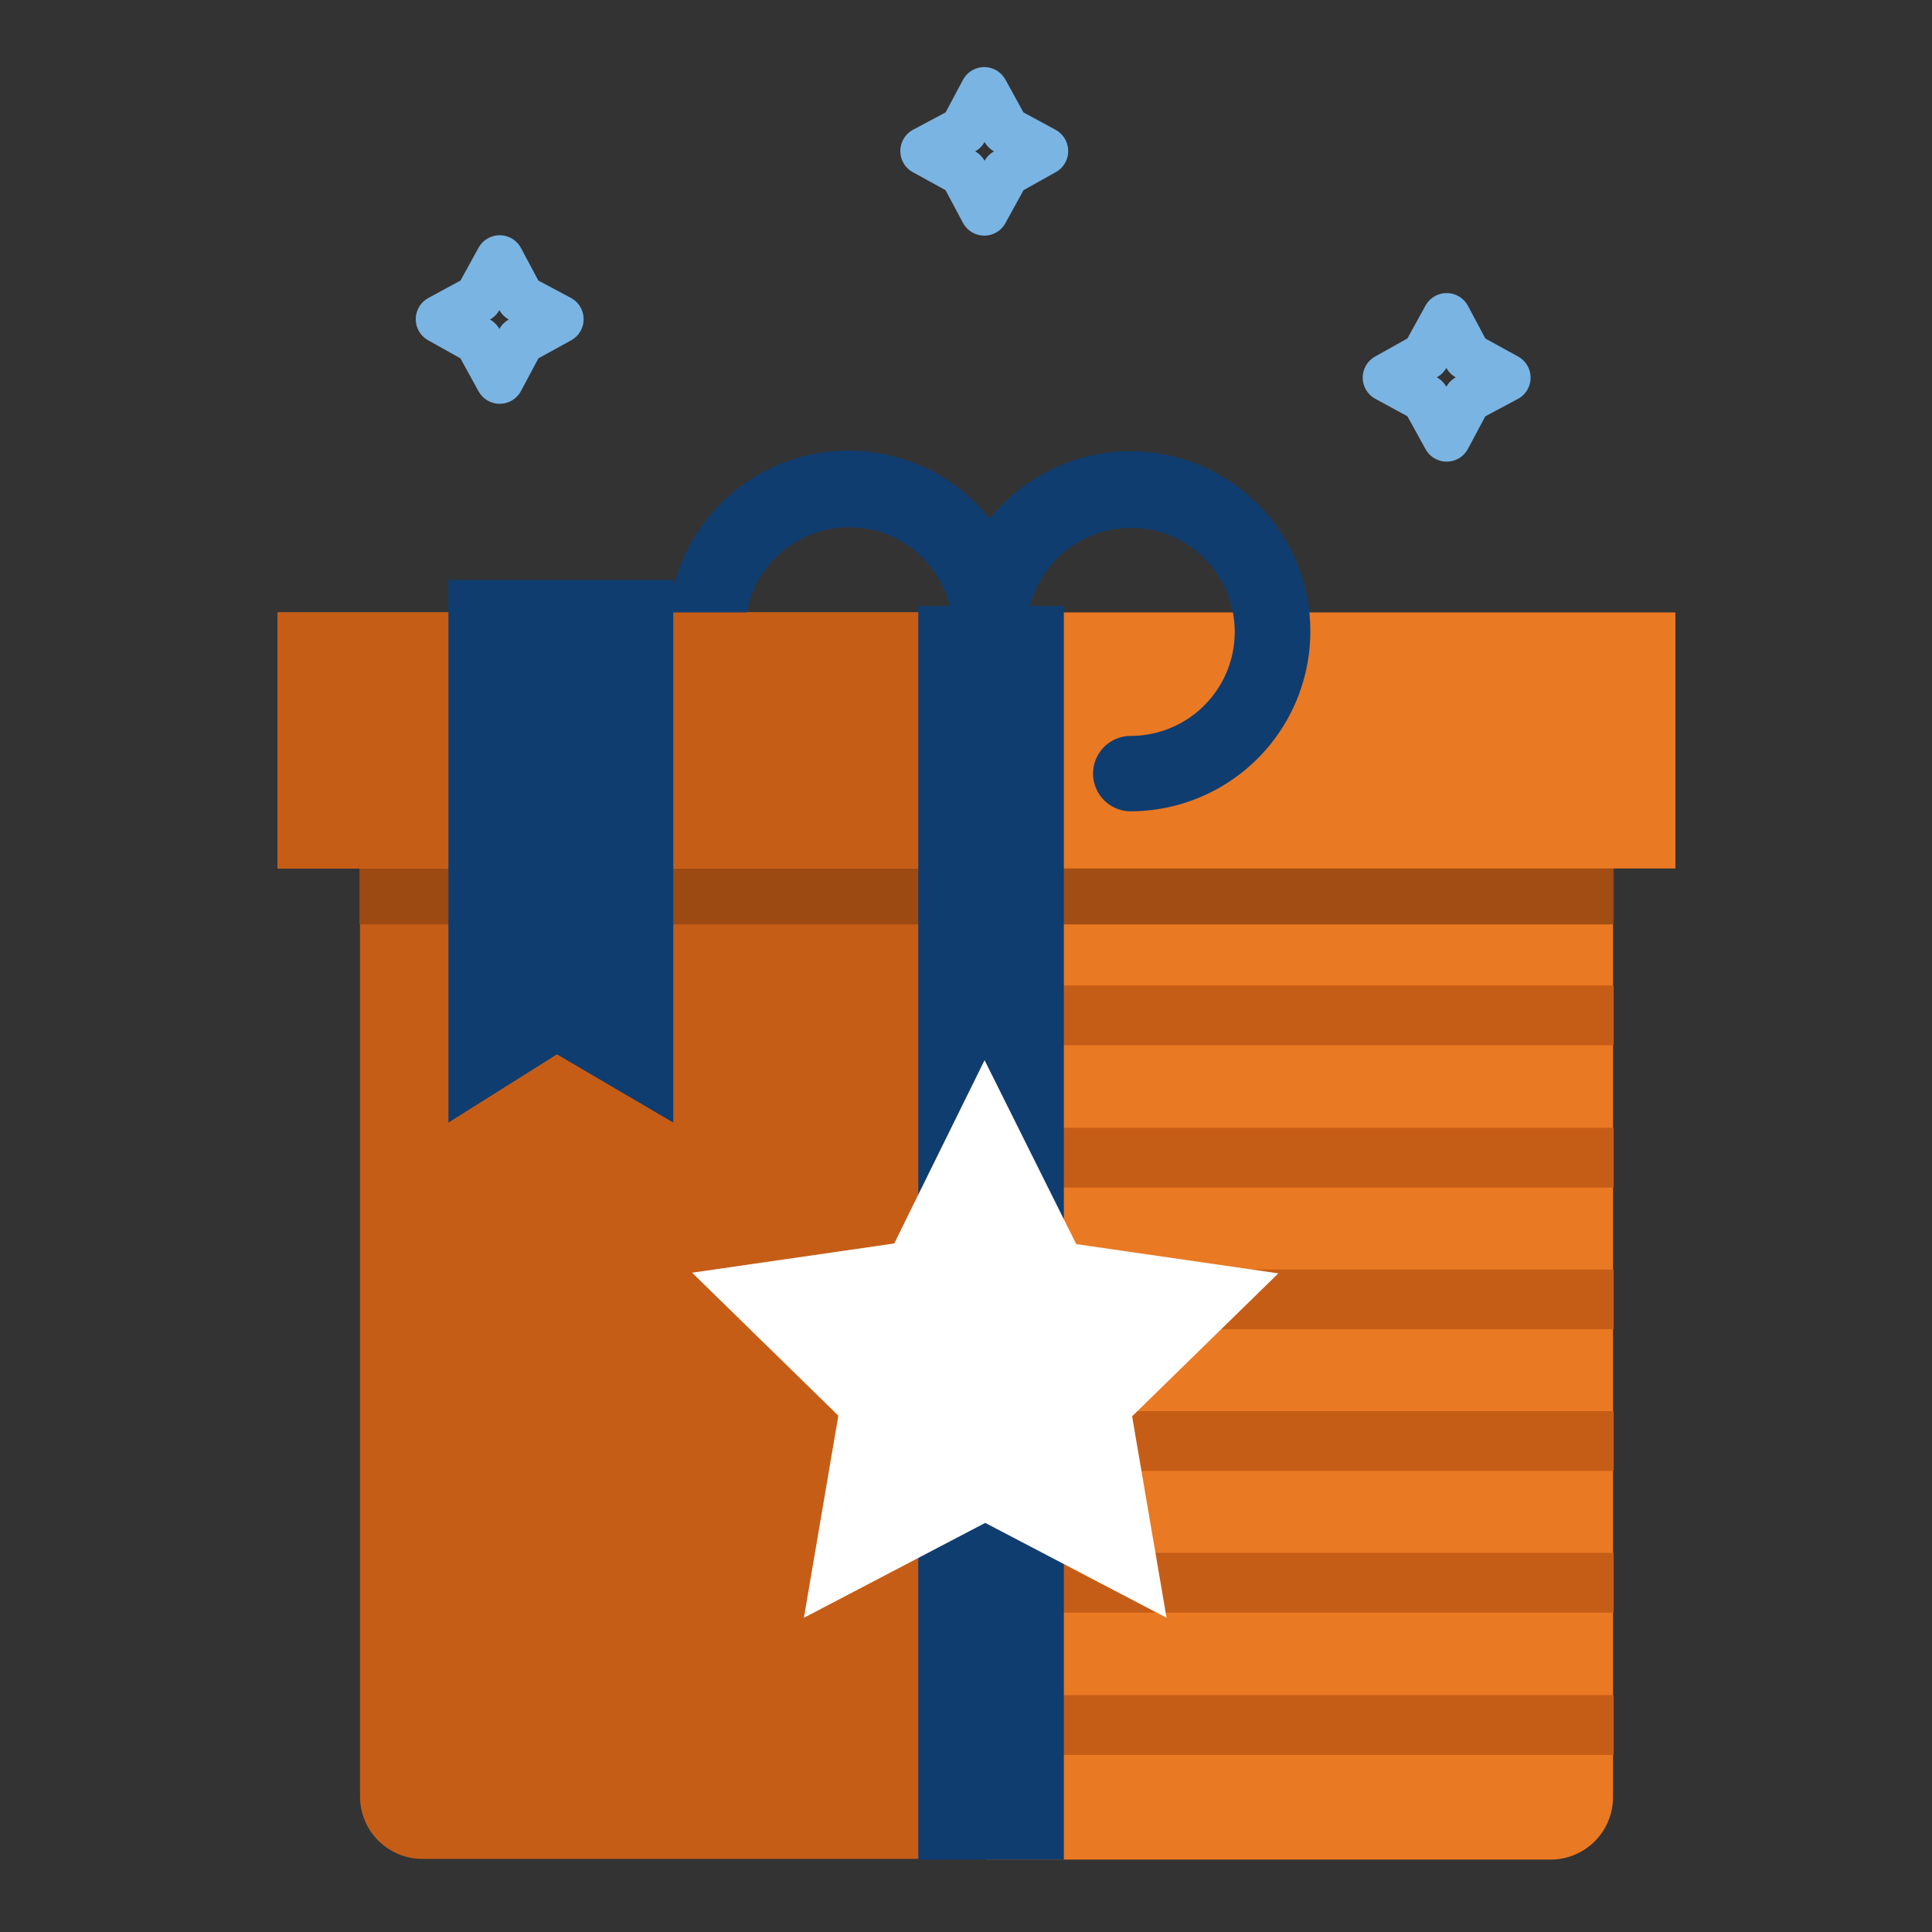 <svg xmlns="http://www.w3.org/2000/svg" xmlns:xlink="http://www.w3.org/1999/xlink" viewBox="0 0 80 80">
  <rect x="0" y="0" width="80" height="80" fill="#333333" stroke="none"/>
  <defs>
    <style>
      .cls-1 {
        clip-path: url(#clip-gift-star);
      }

      .cls-2 {
        fill: #ea7923;
      }

      .cls-3 {
        fill: #c65d17;
      }

      .cls-4 {
        fill: #994812;
        opacity: 0.9;
      }

      .cls-5 {
        fill: #0f3d70;
      }

      .cls-6 {
        fill: none;
        stroke: #7ab4e2;
        stroke-linecap: round;
        stroke-linejoin: round;
        stroke-miterlimit: 10;
        stroke-width: 2px;
      }

      .cls-7 {
        fill: #fff;
      }
    </style>
    <clipPath id="clip-gift-star">
      <rect width="80" height="80"/>
    </clipPath>
  </defs>
  <g id="gift-star" class="cls-1">
    <g id="Group_7301" data-name="Group 7301" transform="translate(-4.199 -0.717)">
      <g id="Group_6874" data-name="Group 6874" transform="translate(15.689 19.375)">
        <path id="Path_3038" data-name="Path 3038" class="cls-2" d="M179.985,120.2H156.6v43.542h23.359a2.584,2.584,0,0,0,2.583-2.583V122.81A2.567,2.567,0,0,0,179.985,120.2Z" transform="translate(-127.24 -105.399)"/>
        <path id="Path_3039" data-name="Path 3039" class="cls-3" d="M85.012,120.2H62.783a2.584,2.584,0,0,0-2.583,2.583v38.348a2.584,2.584,0,0,0,2.583,2.583H86.142V120.2Z" transform="translate(-56.782 -105.399)"/>
        <rect id="Rectangle_2675" data-name="Rectangle 2675" class="cls-4" width="51.938" height="5.301" transform="translate(3.391 14.317)"/>
        <rect id="Rectangle_2676" data-name="Rectangle 2676" class="cls-2" width="57.885" height="10.603" transform="translate(0 6.701)"/>
        <path id="Path_3040" data-name="Path 3040" class="cls-5" d="M115.081,80.109a1.561,1.561,0,0,0,0-3.122,4.306,4.306,0,1,1,4.279-4.871,1.6,1.6,0,0,0,1.372,1.453,1.573,1.573,0,0,0,1.749-1.372,4.307,4.307,0,1,1,4.279,4.817,1.561,1.561,0,1,0,0,3.122,7.454,7.454,0,1,0-5.84-12.11A7.47,7.47,0,0,0,107.6,72.654,7.494,7.494,0,0,0,115.081,80.109Z" transform="translate(-91.427 -65.2)"/>
        <rect id="Rectangle_2677" data-name="Rectangle 2677" class="cls-3" width="25.969" height="2.476" transform="translate(29.36 51.534)"/>
        <rect id="Rectangle_2678" data-name="Rectangle 2678" class="cls-3" width="25.969" height="2.476" transform="translate(29.36 45.641)"/>
        <rect id="Rectangle_2679" data-name="Rectangle 2679" class="cls-3" width="25.969" height="2.476" transform="translate(29.36 39.774)"/>
        <rect id="Rectangle_2680" data-name="Rectangle 2680" class="cls-3" width="25.969" height="2.476" transform="translate(29.36 33.908)"/>
        <rect id="Rectangle_2681" data-name="Rectangle 2681" class="cls-3" width="25.969" height="2.476" transform="translate(29.36 28.041)"/>
        <rect id="Rectangle_2682" data-name="Rectangle 2682" class="cls-3" width="25.969" height="2.476" transform="translate(29.36 22.148)"/>
        <rect id="Rectangle_2683" data-name="Rectangle 2683" class="cls-3" width="29.171" height="10.603" transform="translate(0 6.701)"/>
        <path id="Path_3041" data-name="Path 3041" class="cls-5" d="M83.111,107.571l-4.817-2.826L73.8,107.571V85.1h9.311Z" transform="translate(-66.722 -79.745)"/>
        <rect id="Rectangle_2684" data-name="Rectangle 2684" class="cls-5" width="6.028" height="51.911" transform="translate(26.534 6.432)"/>
      </g>
      <path id="Path_3042" data-name="Path 3042" class="cls-6" d="M220.676,11.1l.861,1.615,1.615.888-1.615.861-.861,1.615-.888-1.615L218.2,13.6l1.588-.888Z" transform="translate(-156.574 2.753)"/>
      <path id="Path_3043" data-name="Path 3043" class="cls-6" d="M129.376,26.7l.888,1.615,1.588.861-1.588.888-.888,1.615-.861-1.615-1.615-.888,1.615-.861Z" transform="translate(-84.421 -22.205)"/>
      <path id="Path_3046" data-name="Path 3046" class="cls-6" d="M58.176,2.2l.861,1.615,1.615.861-1.615.888-.861,1.615-.888-1.615L55.7,4.676l1.588-.861Z" transform="translate(-33.286 9.258)"/>
      <g id="Group_6875" data-name="Group 6875" transform="translate(32.858 44.617)">
        <path id="Path_3047" data-name="Path 3047" class="cls-7" d="M115.929,182.089l7.508-3.929,7.508,3.929-1.426-8.342,6.055-5.92-8.369-1.211L123.41,159l-3.741,7.589L111.3,167.8l6.055,5.92Z" transform="translate(-111.3 -159)"/>
      </g>
    </g>
  </g>
</svg>
